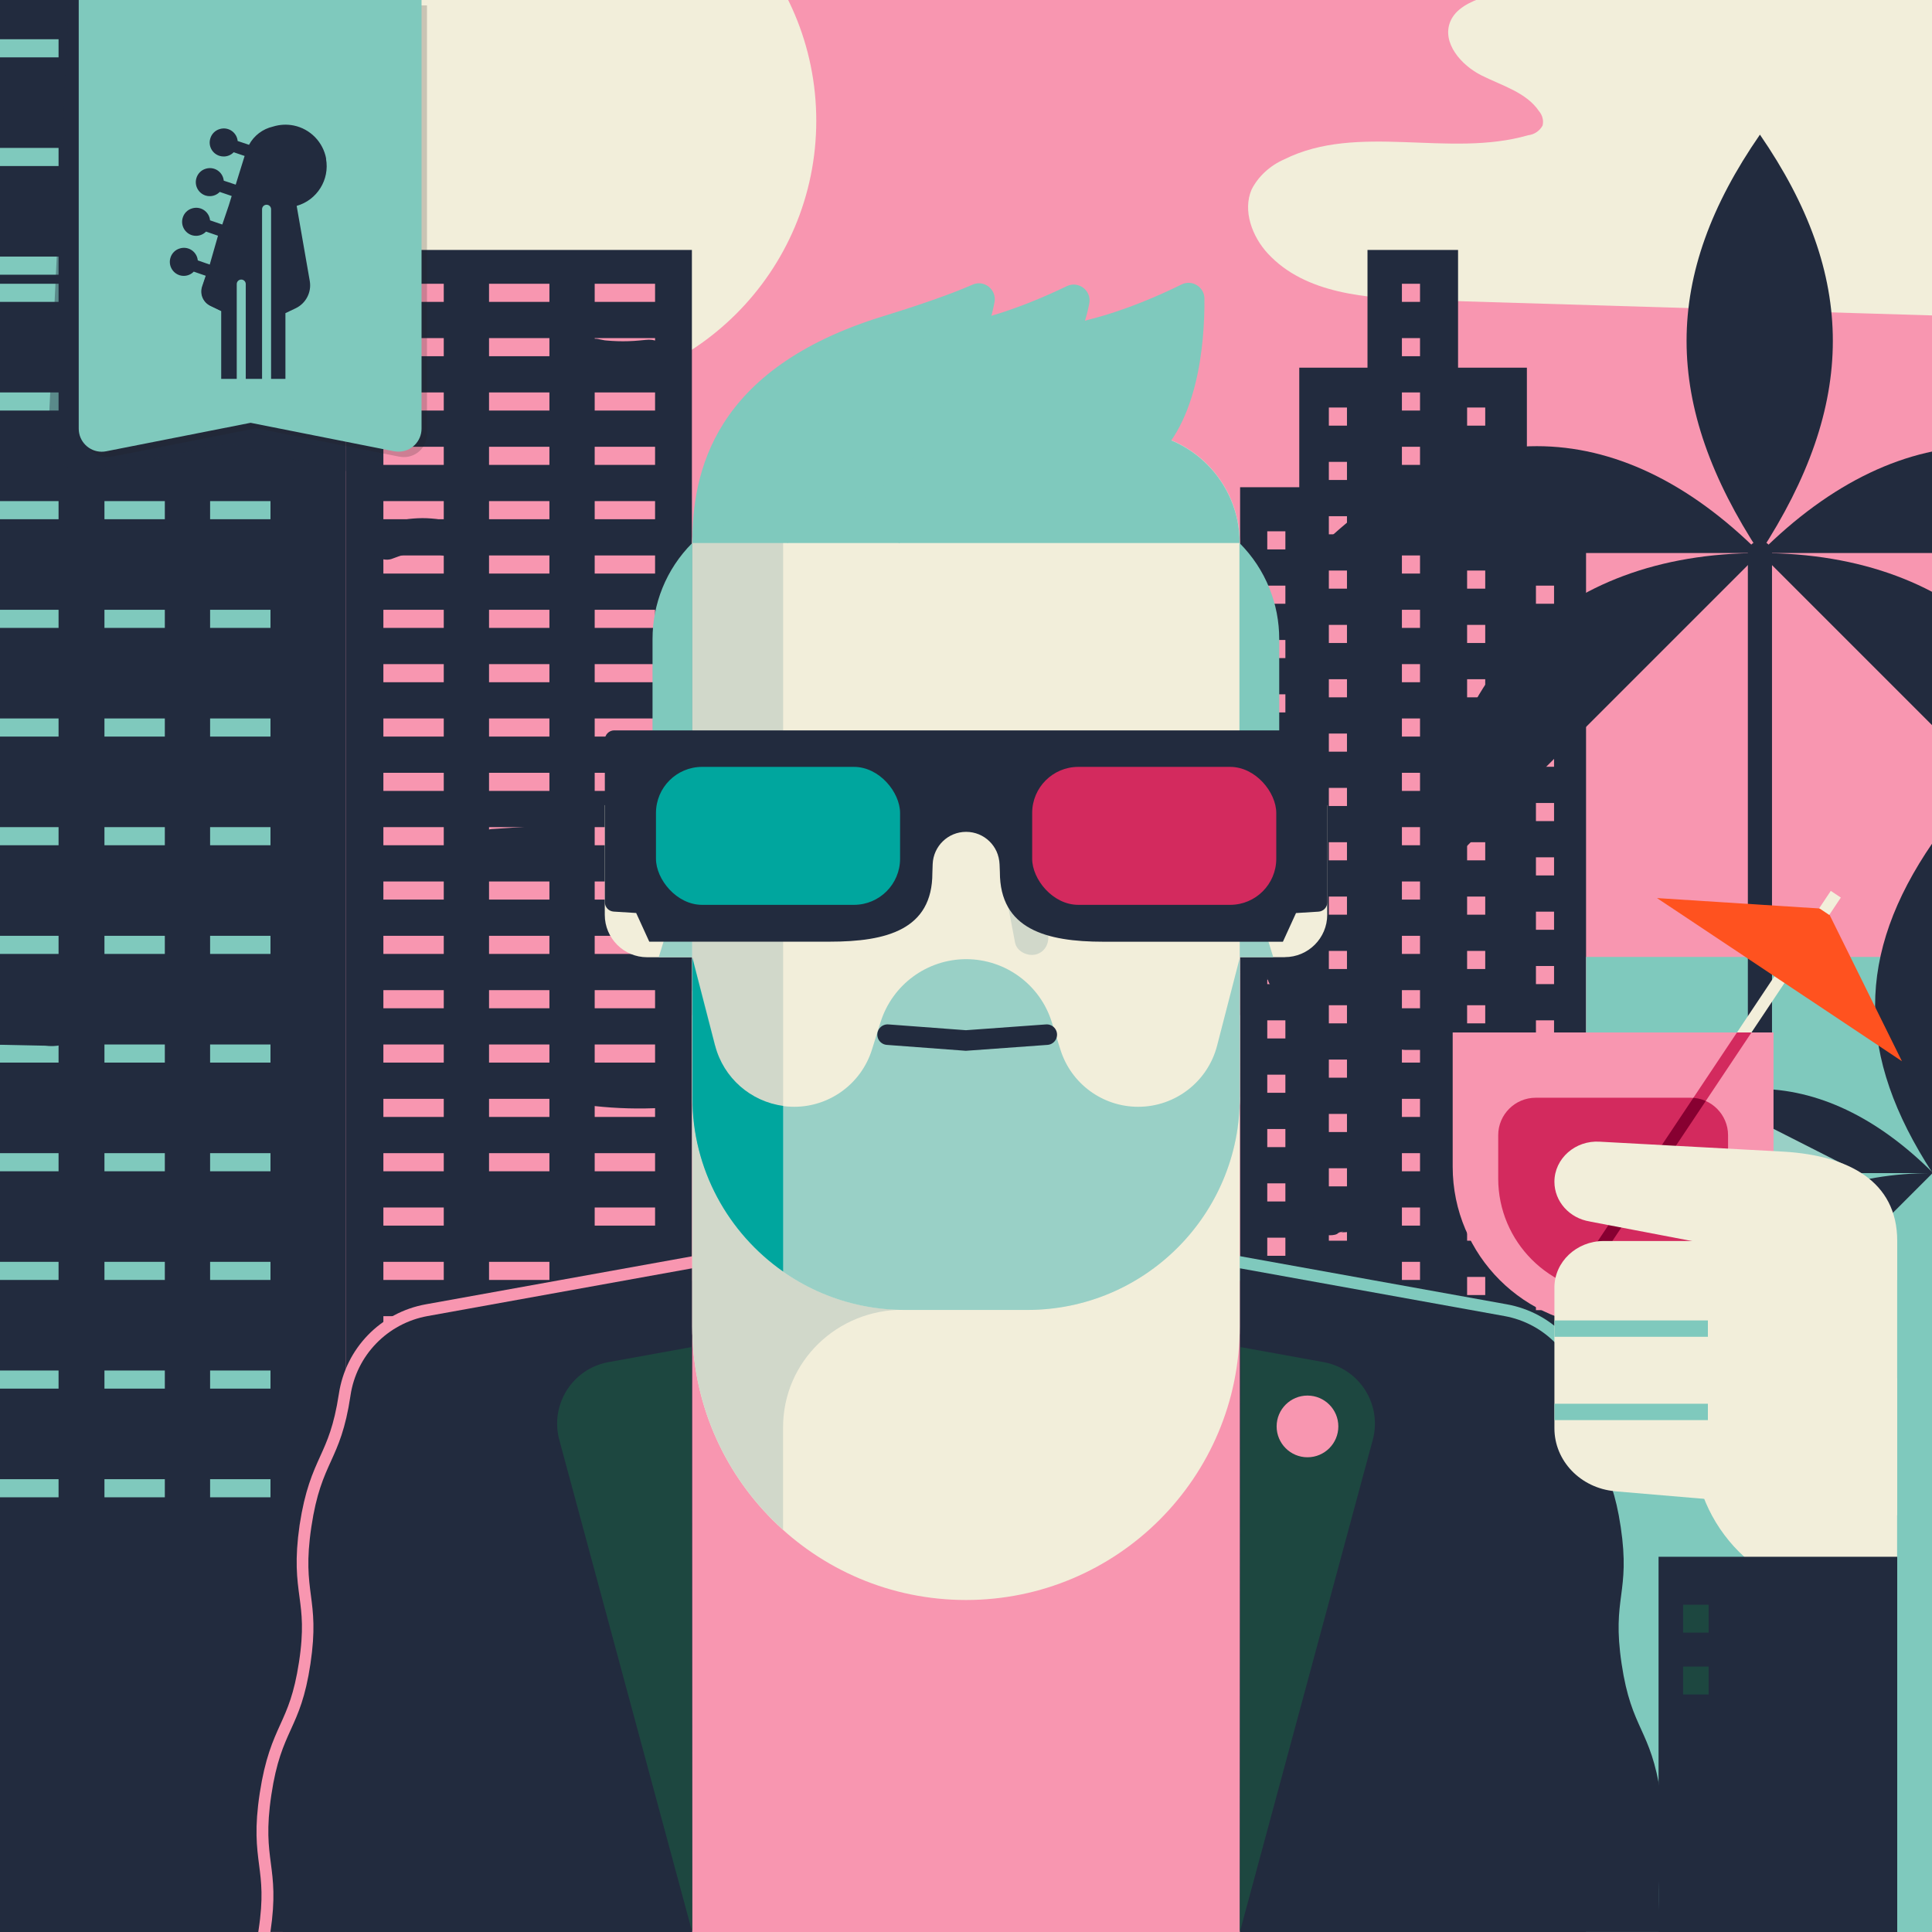<svg xmlns="http://www.w3.org/2000/svg" version="1.1" xmlns:xlink="http://www.w3.org/1999/xlink" viewBox="0 0 320 320"><rect x="0" y="0" width="320" height="320" fill="#808080" stroke="none"/><clipPath id="Amiga500_lores"><rect y="0" width="320" height="320"/></clipPath><g clip-path="url(#Amiga500_lores)"><g>
	<rect y="0" fill="#F896B0" width="320" height="320"/>
	<path fill="#F2EEDA" d="M270.9-4.4c-8.5-0.3-17.1,1-25.1,3.9c-2.3,0.8-4.7,1.9-5.6,4.1c-1.4,3.5,1.8,7.2,5.2,8.9
		c3.4,1.7,7.4,2.8,9.5,5.9c0.6,0.7,0.8,1.6,0.6,2.4c-0.5,0.9-1.4,1.5-2.4,1.6c-13.1,3.8-28.2-2.1-40.4,4c-2.3,1-4.3,2.8-5.4,5
		c-1.5,3.5,0.1,7.8,2.7,10.6c6.2,6.7,16.4,7.4,25.5,7.7l86.4,2.6c0.9,0.1,1.8,0,2.5-0.4c0.8-0.7,1.3-1.6,1.4-2.7
		c4.3-19.1-5.1-39.3-1.1-58.5"/>
	<circle fill="#F2EEDA" cx="90" cy="20" r="45.2"/>
	<rect x="205.4" y="80.7" fill="#222B3E" width="57.3" height="239.4"/>
	<rect x="215.2" y="60.9" fill="#222B3E" width="37.7" height="29.1"/>
	<rect x="226.5" y="41.4" fill="#222B3E" width="15" height="24.3"/>
	
		<line fill="none" stroke="#F896B0" stroke-width="3" stroke-miterlimit="10" stroke-dasharray="3,6" x1="233.7" y1="47" x2="233.7" y2="306.2"/>
	
		<line fill="none" stroke="#F896B0" stroke-width="3" stroke-miterlimit="10" stroke-dasharray="3,6" x1="221.6" y1="67.5" x2="221.6" y2="306.2"/>
	
		<line fill="none" stroke="#F896B0" stroke-width="3" stroke-miterlimit="10" stroke-dasharray="3,6" x1="244.5" y1="67.5" x2="244.5" y2="306.2"/>
	
		<line fill="none" stroke="#F896B0" stroke-width="3" stroke-miterlimit="10" stroke-dasharray="3,6" x1="255.9" y1="88" x2="255.9" y2="326.7"/>
	
		<line fill="none" stroke="#F896B0" stroke-width="3" stroke-miterlimit="10" stroke-dasharray="3,6" x1="211.4" y1="88" x2="211.4" y2="326.7"/>
	<rect y="-0.5" fill="#222B3E" width="57.3" height="320.5"/>
	<rect x="262.7" y="158.5" fill="#7FC9BD" width="57.3" height="161.5"/>
	<rect x="57.3" y="41.4" fill="#222B3E" width="57.3" height="278.6"/>
	<path fill="#222B3E" d="M217.6,91.6c23.6-23.6,50.3-23.6,73.9,0H217.6z"/>
	<path fill="#222B3E" d="M291.5,91.6c23.6-23.6,50.3-23.6,73.9,0H291.5z"/>
	<path fill="#222B3E" d="M291.5,91.6c33.4,0,54.2,20.8,54.2,54.2L291.5,91.6z"/>
	<path fill="#222B3E" d="M291.5,91.6c-33.4,0-54.2,20.8-54.2,54.2L291.5,91.6z"/>
	<path fill="#222B3E" d="M291.5,22.3L291.5,22.3c-16.2,23.4-16.2,44.6,0,69.3C307.6,66.9,307.6,45.7,291.5,22.3z"/>
	
		<line fill="none" stroke="#222B3E" stroke-width="4" stroke-linecap="round" stroke-miterlimit="10" x1="291.5" y1="91.6" x2="291.5" y2="320"/>
	<path fill="#222B3E" d="M261.9,194.3c18.6-18.6,39.7-18.6,58.3,0H261.9z"/>
	<path fill="#222B3E" d="M320.1,194.3c-26.3,0-42.7,16.4-42.7,42.7L320.1,194.3z"/>
	<path fill="#222B3E" d="M320.1,139.6L320.1,139.6c-12.7,18.5-12.7,35.2,0,54.7C332.9,174.8,332.9,158,320.1,139.6z"/>
	
		<line fill="none" stroke="#F896B0" stroke-width="10" stroke-miterlimit="10" stroke-dasharray="3,6" x1="86" y1="47" x2="86" y2="306.2"/>
	
		<line fill="none" stroke="#F896B0" stroke-width="10" stroke-miterlimit="10" stroke-dasharray="3,6" x1="68.5" y1="47" x2="68.5" y2="306.2"/>
	
		<line fill="none" stroke="#F896B0" stroke-width="10" stroke-miterlimit="10" stroke-dasharray="3,6" x1="103.5" y1="47" x2="103.5" y2="306.2"/>
	
		<line fill="none" stroke="#7FC9BD" stroke-width="10" stroke-miterlimit="10" stroke-dasharray="3,15" x1="22.3" y1="47" x2="22.3" y2="260.8"/>
	
		<line fill="none" stroke="#7FC9BD" stroke-width="10" stroke-miterlimit="10" stroke-dasharray="3,15" x1="4.7" y1="47" x2="4.7" y2="260.8"/>
	
		<line fill="none" stroke="#7FC9BD" stroke-width="10" stroke-miterlimit="10" stroke-dasharray="3,15" x1="39.8" y1="47" x2="39.8" y2="260.8"/>
	
		<line fill="none" stroke="#7FC9BD" stroke-width="10" stroke-miterlimit="10" stroke-dasharray="3,15" x1="22.3" y1="6.5" x2="22.3" y2="57.6"/>
	
		<line fill="none" stroke="#7FC9BD" stroke-width="10" stroke-miterlimit="10" stroke-dasharray="3,15" x1="4.7" y1="6.5" x2="4.7" y2="57.6"/>
	
		<line fill="none" stroke="#7FC9BD" stroke-width="10" stroke-miterlimit="10" stroke-dasharray="3,15" x1="39.8" y1="6.5" x2="39.8" y2="57.6"/>
	<path fill="#222B3E" d="M17.9,51.6h8.6c1.6,0,2.8-1.3,2.8-2.8S28.1,46,26.6,46h-8.6c-1.6,0-2.8,1.3-2.8,2.8S16.4,51.6,17.9,51.6z"
		/>
	<path fill="#222B3E" d="M45.8,105.5c-3.7-0.3-7.4,0.2-10.9,1.4c-1.5,0.4-2.4,1.9-2.1,3.4s1.9,2.4,3.4,2.1c0.1,0,0.1,0,0.2,0
		c1.5-0.5,3.1-0.9,4.7-1.1l-0.7,0.1c1.8-0.2,3.6-0.3,5.4-0.2c1.6,0,2.8-1.3,2.8-2.8C48.5,106.7,47.3,105.5,45.8,105.5L45.8,105.5z"
		/>
	<path fill="#222B3E" d="M49.4,107.6c-2.8-0.4-5.6-0.7-8.4-0.7c-1.6,0-2.8,1.3-2.8,2.8c0,1.6,1.3,2.8,2.8,2.8c2.3,0,4.5,0.2,6.8,0.5
		l-0.8-0.1l0.9,0.1c0.7,0.2,1.5,0.1,2.2-0.3c0.6-0.4,1.1-1,1.3-1.7c0.2-0.7,0.1-1.5-0.3-2.2C50.7,108.2,50.1,107.7,49.4,107.6
		L49.4,107.6z"/>
	<path fill="#222B3E" d="M-2.1,173l9.6,0.2c0.9,0.1,1.7,0.1,2.6-0.1c1.3-0.3,2.3-1.4,2.5-2.8c0.2-1.5-0.8-3-2.3-3.4
		c-1.6-0.5-3.3,0.4-3.7,2c0,0,0,0.1,0,0.1c-0.4,1.5,0.5,3,2,3.5c1.5,0.4,3-0.5,3.5-2v-0.1l-0.7,1.3v-0.1l-1.3,0.7l-3-1.7v-1.5
		c0.2-0.9,1.1-1.6,2-1.6H8.2H6.8l-3-0.1l-5.9-0.1c-1.6,0-2.8,1.3-2.8,2.8C-4.9,171.8-3.6,173-2.1,173L-2.1,173z"/>
	<path fill="#222B3E" d="M210,162.2l0.3,0.1l-0.7-0.3c0.2,0.1,0.4,0.2,0.6,0.3l-0.6-0.4c0.2,0.1,0.3,0.3,0.5,0.5l-0.4-0.6
		c0.1,0.2,0.3,0.4,0.3,0.6l-0.3-0.7C209.8,161.9,209.9,162.1,210,162.2c0.1,0.7,0.6,1.3,1.2,1.7c0.3,0.2,0.7,0.3,1,0.3
		c0.4,0.1,0.8,0.1,1.1,0l0.7-0.3c0.4-0.2,0.8-0.6,1-1l0.3-0.7c0.1-0.5,0.1-1,0-1.5c0-0.1-0.1-0.2-0.1-0.3c-0.1-0.3-0.2-0.6-0.3-0.8
		l-0.1-0.2c-0.1-0.1-0.1-0.2-0.2-0.3c-0.2-0.3-0.4-0.6-0.7-0.8c-0.1-0.1-0.2-0.2-0.3-0.3c-0.3-0.2-0.6-0.4-0.9-0.6
		c-0.2-0.1-0.4-0.2-0.6-0.3c-0.2-0.1-0.5-0.2-0.7-0.3c-0.4-0.1-0.8-0.1-1.1,0c-0.4,0-0.7,0.1-1,0.3c-0.3,0.2-0.6,0.4-0.8,0.7
		c-0.2,0.3-0.4,0.6-0.5,1l-0.1,0.8c0,0.5,0.1,1,0.4,1.4l0.4,0.6c0.3,0.3,0.8,0.6,1.3,0.7V162.2z"/>
	<path fill="#222B3E" d="M232.8,173.9h3.8c0.7,0,1.5-0.3,2-0.8c0.3-0.2,0.5-0.6,0.6-0.9c0.2-0.3,0.3-0.7,0.2-1.1
		c0-0.7-0.3-1.5-0.8-2c-0.5-0.5-1.3-0.8-2-0.8h-3.8c-0.7,0-1.5,0.3-2,0.8c-0.3,0.3-0.5,0.6-0.6,0.9c-0.2,0.3-0.3,0.7-0.2,1.1
		c0,0.7,0.3,1.5,0.8,2C231.3,173.6,232,173.9,232.8,173.9L232.8,173.9z"/>
	<path fill="#222B3E" d="M221.7,204.2l0.4-0.2l-0.7,0.3c0.4-0.2,0.7-0.3,1.1-0.3L221.7,204.2c0.4-0.1,0.7-0.1,1-0.1
		c0.4,0,0.8-0.1,1.1-0.2c0.3-0.1,0.7-0.3,0.9-0.6c0.3-0.2,0.5-0.6,0.6-0.9c0.2-0.3,0.3-0.7,0.2-1.1l-0.1-0.8
		c-0.1-0.5-0.4-0.9-0.7-1.2l-0.6-0.4c-0.4-0.3-0.9-0.4-1.4-0.4c-0.7,0-1.3,0-2,0.2c-0.2,0-0.4,0.1-0.6,0.2c-0.4,0.2-0.8,0.3-1.2,0.5
		c-0.3,0.2-0.6,0.4-0.8,0.7c-0.3,0.3-0.4,0.6-0.5,1c-0.1,0.4-0.1,0.8-0.1,1.1c0,0.4,0.1,0.7,0.3,1l0.4,0.6c0.3,0.3,0.8,0.6,1.2,0.7
		l0.8,0.1C220.9,204.6,221.4,204.5,221.7,204.2L221.7,204.2z"/>
	<path fill="#222B3E" d="M64.8,92.6c0.8-0.3,1.6-0.6,2.4-0.8c0.4,0,0.8-0.1,1.3-0.2c-0.5,0.1-0.5,0.1-0.2,0h0.3h0.6
		c0.4,0,0.8,0,1.3,0h0.6c0.2,0,0.5,0.1,0.7,0.1h-0.3h0.3l0.7,0.1c0.4,0.1,0.8,0.2,1.2,0.3c1.5,0.4,3.1-0.5,3.5-2
		c0.4-1.5-0.5-3.1-2-3.5c-3.9-1.2-8.1-1-11.9,0.5c-0.7,0.2-1.3,0.7-1.7,1.3c-0.8,1.3-0.3,3.1,1,3.9C63.3,92.7,64.1,92.8,64.8,92.6
		L64.8,92.6z"/>
	<path fill="#222B3E" d="M97.7,61.8c3.5,0.6,7.1,0.6,10.7,0c0.7-0.2,1.3-0.7,1.7-1.3c0.4-0.7,0.5-1.4,0.3-2.2
		c-0.2-0.7-0.7-1.3-1.3-1.7c-0.7-0.3-1.4-0.4-2.2-0.3l-0.9,0.1l0.8-0.1c-2.4,0.3-4.8,0.3-7.3,0l0.8,0.1l-1-0.2
		c-0.7-0.2-1.5-0.1-2.2,0.3c-0.6,0.4-1.1,1-1.3,1.7C95.4,59.8,96.2,61.3,97.7,61.8L97.7,61.8z"/>
	<path fill="#222B3E" d="M81.7,142.9l9.1-0.6c0.7,0,1.5-0.3,2-0.8c0.5-0.5,0.8-1.3,0.8-2c0-1.6-1.3-2.8-2.8-2.8l-9.1,0.6
		c-0.7,0-1.5,0.3-2,0.8c-1.1,1.1-1.1,2.9,0,4C80.3,142.6,81,142.9,81.7,142.9z"/>
	<path fill="#222B3E" d="M98.5,183.2c3.7,0.4,7.4,0.5,11.1,0.3c1.6,0,2.8-1.3,2.8-2.8c0-1.6-1.3-2.8-2.8-2.8
		c-3.7,0.2-7.4,0.1-11.1-0.3c-0.7,0-1.5,0.3-2,0.8c-0.5,0.5-0.8,1.2-0.8,2c0,0.8,0.3,1.5,0.8,2C97,182.8,97.7,183.1,98.5,183.2z"/>
	<path fill="#222B3E" d="M81.3,204.1c0.9-0.1,1.8-0.1,2.7,0h0.8c0.1,0,0.5,0,0.6,0.1h-0.2h0.3l0.7,0.1c0.9,0.2,1.8,0.4,2.6,0.7
		l0.5,0.2c0.2,0.1,1,0.3,0.2,0.1c0.4,0.2,0.8,0.3,1.2,0.6c1.3,0.8,3.1,0.3,3.9-1c0.8-1.3,0.3-3.1-1-3.9l0,0
		c-3.8-1.9-8.1-2.8-12.3-2.5c-1.6,0-2.8,1.3-2.8,2.8S79.7,204.1,81.3,204.1z"/>
	<path fill="#222B3E" d="M94.7,198c-0.2-0.3-0.5-0.6-0.7-0.9c-0.2-0.2-0.5-0.4-0.7-0.6l-0.2-0.1c-0.4-0.2-0.7-0.3-1.1-0.5
		c-0.3-0.1-0.6-0.1-0.8-0.2c-0.3,0-0.6-0.1-0.8-0.1c-0.4,0-0.8,0.1-1.2,0.2c-0.4,0.1-0.8,0.2-1.1,0.4c-0.3,0.2-0.7,0.4-1,0.7
		c-0.3,0.2-0.5,0.6-0.6,0.9c-0.4,1.1-0.2,2.3,0.6,3.1c0.5,0.5,1.2,0.8,2,0.8l0.8-0.1c0.5-0.1,0.9-0.4,1.2-0.7l0,0l-0.6,0.4
		c0.1-0.1,0.3-0.2,0.5-0.3l-0.7,0.3c0.2-0.1,0.4-0.1,0.6-0.1l-0.8,0.1c0.2,0,0.4,0,0.7,0l-0.7-0.1c0.2,0,0.4,0.1,0.6,0.2l-0.7-0.3
		c0.2,0.1,0.3,0.2,0.5,0.3l-0.6-0.4c0.1,0.1,0.3,0.2,0.4,0.4l-0.4-0.6l0.1,0.1c0.2,0.3,0.4,0.6,0.7,0.8c0.6,0.5,1.3,0.7,2.1,0.6
		c0.4,0,0.7-0.1,1-0.3c0.6-0.4,1.1-1,1.3-1.7l0.1-0.7C95,198.9,94.8,198.4,94.7,198L94.7,198z"/>
	<path fill="#222B3E" d="M97.7,212l9.2,1.7c0.7,0.2,1.5,0.1,2.2-0.3c1.3-0.8,1.8-2.5,1-3.9c-0.4-0.6-1-1.1-1.7-1.3l-9.2-1.7
		c-0.7-0.2-1.5-0.1-2.2,0.3c-0.6,0.4-1.1,1-1.3,1.7C95.3,210.1,96.2,211.6,97.7,212L97.7,212z"/>
	<path fill="#222B3E" stroke="#F896B0" stroke-width="4" stroke-linecap="square" stroke-miterlimit="10" d="M44.8,320
		c1.7-11.1-1.5-11.6,0.2-22.7c1.7-11.1,4.8-10.6,6.5-21.7c1.7-11.1-1.5-11.6,0.1-22.7c1.7-11.1,4.8-10.6,6.5-21.7
		c1-6.7,6.1-12,12.8-13.2l43.8-7.9"/>
	<path fill="#222B3E" stroke="#7FC9BD" stroke-width="4" stroke-linecap="square" stroke-miterlimit="10" d="M275.2,320
		c-1.7-11.1,1.5-11.6-0.1-22.7c-1.7-11.1-4.8-10.6-6.5-21.7c-1.7-11.1,1.5-11.6-0.1-22.7c-1.6-11.1-4.8-10.6-6.5-21.7
		c-1-6.7-6.1-12-12.8-13.2l-43.8-7.9"/>
</g><defs><clipPath id="b"><path d="M114.67,181.78c0,19.43,15.75,35.19,35.19,35.19h20.3c19.43,0,35.19-15.75,35.19-35.19l.02-23.23-3.78,14.64c-1.54,5.96-6.92,10.13-13.07,10.13h0c-5.9,0-11.12-3.83-12.88-9.46l-1.44-4.59c-1.94-6.19-7.68-10.4-14.17-10.4h0c-6.48,0-12.21,4.21-14.17,10.4l-1.44,4.59c-1.77,5.63-6.99,9.46-12.88,9.46h0c-6.16,0-11.54-4.17-13.07-10.13l-3.78-14.64,.02,23.23h-.02Z" style="fill:none;"/></clipPath><clipPath id="c"><path d="M193.99,72.92c4.85-7.08,5.54-17.66,5.5-23.47,0-1.94-2.05-3.19-3.79-2.34-3.53,1.74-9.25,4.27-15.16,5.77-.28,.07-.55,.15-.82,.23,.3-1.02,.54-1.98,.71-2.86,.41-2.12-1.78-3.8-3.73-2.86-3.12,1.5-7.64,3.48-12.47,4.91,.21-.8,.4-1.57,.52-2.27,.38-2.09-1.7-3.76-3.64-2.9-3.56,1.57-9.12,3.49-14.72,5.2-28.39,8.71-31.69,26.04-31.69,37.59h90.66c0-7.67-4.68-14.24-11.35-17.01h-.02Z" style="fill:none;"/></clipPath></defs><path d="M261.96,231.17c1.66,11.1,4.82,10.63,6.48,21.73,1.66,11.11-1.51,11.57,.15,22.68s4.82,10.63,6.48,21.73c1.66,11.11-1.51,11.57,.15,22.68h-69.86v-109.92l43.82,7.91c6.65,1.2,11.79,6.5,12.78,13.17" style="fill:#222b3e;"/><path d="M58.05,231.17c-1.66,11.1-4.82,10.63-6.48,21.73-1.66,11.11,1.51,11.57-.15,22.68-1.66,11.11-4.82,10.63-6.48,21.73-1.66,11.1,1.51,11.57-.15,22.68H114.65v-109.92l-43.82,7.91c-6.65,1.2-11.79,6.5-12.78,13.17" style="fill:#222b3e;"/><path d="M212.81,158.54h-9.7v-25.19h16.72v18.16c0,3.87-3.15,7.02-7.02,7.02Z" style="fill:#f2eeda;"/><polygon points="203.11 133.36 203.11 158.54 210.89 158.54 203.11 133.36" style="fill:#99d0c6;"/><path d="M100.17,133.36h16.72v25.19h-9.7c-3.87,0-7.02-3.15-7.02-7.02v-18.16h0Z" style="fill:#f2eeda;"/><polygon points="116.89 133.36 116.89 158.54 109.11 158.54 116.89 133.36" style="fill:#99d0c6;"/><rect x="114.67" y="210.08" width="90.66" height="109.92" style="fill:#F896B0;"/><path d="M205.34,168.14v51.53c0,25.04-20.3,45.34-45.34,45.34h0c-25.04,0-45.34-20.3-45.34-45.34v-51.53h90.67Z" style="fill:#f2eeda;"/><path d="M129.7,181.78v-17.66h-15.04v55.55c0,13.39,5.8,25.41,15.04,33.71v-16.96c0-10.94,8.99-19.55,19.93-19.48h20.52c19.43,0,35.19-15.75,35.19-35.19h-75.64v.02h0Z" style="fill:#d1d8ca;"/><path d="M133.09,71.51h53.84c10.16,0,18.41,8.25,18.41,18.41v91.84c0,19.42-15.76,35.19-35.19,35.19h-20.3c-19.42,0-35.19-15.76-35.19-35.19V89.94c0-10.16,8.25-18.41,18.41-18.41h.01Z" style="fill:#f2eeda;"/><path d="M164,135.63c1.48,6.81,2.84,13.63,4.12,20.47,.28,1.5,2.09,2.35,3.48,1.98,1.57-.43,2.25-1.96,1.98-3.48-1.28-6.84-2.65-13.67-4.12-20.47-.33-1.49-2.07-2.36-3.48-1.98-1.54,.42-2.29,1.98-1.98,3.48h0Z" style="fill:#d1d8ca;"/><path d="M114.67,89.94v91.84c0,11.93,5.95,22.48,15.04,28.83V71.84c-8.56,1.59-15.04,9.08-15.04,18.1Z" style="fill:#d1d8ca;"/><path d="M114.67,89.94c0-10.17,8.24-18.41,18.41-18.41h53.84c10.17,0,18.41,8.24,18.41,18.41H114.67Z" style="fill:#7fc9bd;"/><path d="M114.67,181.78c0,19.43,15.75,35.19,35.19,35.19h20.3c19.43,0,35.19-15.75,35.19-35.19l.02-23.23-3.78,14.64c-1.54,5.96-6.92,10.13-13.07,10.13h0c-5.9,0-11.12-3.83-12.88-9.46l-1.44-4.59c-1.94-6.19-7.68-10.4-14.17-10.4h0c-6.48,0-12.21,4.21-14.17,10.4l-1.44,4.59c-1.77,5.63-6.99,9.46-12.88,9.46h0c-6.16,0-11.54-4.17-13.07-10.13l-3.78-14.64,.02,23.23h-.02Z" style="fill:#99d0c6;"/><path d="M118.43,173.18l-3.78-14.64,.02,23.23c0,11.93,5.95,22.48,15.04,28.83v-27.43c-5.37-.72-9.88-4.63-11.27-9.99h-.01Z" style="fill:#00a69e;"/><path d="M114.67,121.75v-31.82c-4.39,4.39-6.59,10.15-6.59,15.91v17.05l6.59-1.14h0Z" style="fill:#7fc9bd;"/><path d="M205.29,121.75v-31.82c4.39,4.39,6.59,10.15,6.59,15.91v17.05l-6.59-1.14h0Z" style="fill:#7fc9bd;"/><path d="M114.67,89.94c0-11.55,3.3-28.88,31.69-37.59,5.6-1.72,11.16-3.63,14.72-5.2,1.94-.86,4.02,.81,3.64,2.9-.85,4.65-3.39,11.73-10.85,16.8l-39.21,23.1h.01Z" style="fill:#7fc9bd;"/><path d="M130.4,89.94c0-16.36,8-31.06,31.69-37.05,5.61-1.42,11.03-3.77,14.6-5.49,1.95-.94,4.13,.73,3.73,2.86-.89,4.65-3.47,11.59-10.8,16.58l-39.21,23.1h0Z" style="fill:#7fc9bd;"/><path d="M148.85,89.94c0-16.36,8-31.06,31.69-37.05,5.92-1.5,11.63-4.03,15.16-5.77,1.74-.86,3.78,.4,3.79,2.34,.06,7.26-1,21.91-9.89,27.95l-40.74,12.53h-.01Z" style="fill:#7fc9bd;"/><path d="M114.65,319.99l-22.01-81.49c-1.58-5.86,2.18-11.81,8.15-12.89l13.74-2.49,.12,96.88Z" style="fill:#1d4740;"/><g style="clip-path:url(#b);"><g><line x1="159.98" y1="156.05" x2="159.98" y2="217.49" style="fill:none; stroke:#f2eeda; stroke-miterlimit:10;"/><line x1="170.18" y1="158.57" x2="170.18" y2="217.49" style="fill:none; stroke:#f2eeda; stroke-miterlimit:10;"/><line x1="180.39" y1="174.58" x2="180.39" y2="216.1" style="fill:none; stroke:#f2eeda; stroke-miterlimit:10;"/><line x1="189.67" y1="179.79" x2="189.67" y2="215.92" style="fill:none; stroke:#f2eeda; stroke-miterlimit:10;"/><line x1="198.72" y1="171.52" x2="198.72" y2="209.17" style="fill:none; stroke:#f2eeda; stroke-miterlimit:10;"/><line x1="121.23" y1="170.09" x2="121.23" y2="209.17" style="fill:none; stroke:#dce1d7; stroke-miterlimit:10;"/><line x1="130.29" y1="178" x2="130.29" y2="215.92" style="fill:none; stroke:#f2eeda; stroke-miterlimit:10;"/><line x1="139.57" y1="174.58" x2="139.57" y2="216.1" style="fill:none; stroke:#f2eeda; stroke-miterlimit:10;"/><line x1="149.77" y1="158.93" x2="149.77" y2="217.49" style="fill:none; stroke:#f2eeda; stroke-miterlimit:10;"/></g></g><polyline points="147.01 171.37 159.98 172.34 173.38 171.37" style="fill:none; stroke:#222b3e; stroke-linecap:round; stroke-miterlimit:10; stroke-width:3.4px;"/><g style="clip-path:url(#c);"><g><path d="M129.11,89.94c0-16.36,8-31.06,31.69-37.05,5.61-1.42,11.03-3.77,14.6-5.49" style="fill:none; stroke:#00a69e; stroke-miterlimit:10;"/><path d="M147.57,89.94c0-16.36,8-31.06,31.69-37.05,5.61-1.42,11.03-3.77,14.6-5.49" style="fill:none; stroke:#00a69e; stroke-miterlimit:10;"/><path d="M166.02,89.94c0-16.36,8-31.06,31.69-37.05,5.61-1.42,11.03-3.77,14.6-5.49" style="fill:none; stroke:#00a69e; stroke-miterlimit:10;"/></g></g><path d="M205.36,319.99l22.01-81.49c1.58-5.86-2.18-11.81-8.15-12.89l-13.74-2.49-.12,96.88Z" style="fill:#1d4740;"/><rect width="320" height="319.99" style="fill:none;"/><rect width="320" height="320" fill="none"/>
    <circle cx="216.56" cy="236.26" r="5.11" fill="#F896B0"/><defs><clipPath id="b"><path d="M267.18,219.79h0c-14.66,0-26.57-11.9-26.57-26.55v-22.23h53.14v22.23c0,14.65-11.91,26.55-26.57,26.55h.01Z" fill="none"/></clipPath><clipPath id="c"><path d="M267.18,214.21h0c-10.51,0-19.03-8.53-19.03-19.02v-7.16c0-3.43,2.79-6.21,6.22-6.21h25.63c3.43,0,6.22,2.79,6.22,6.21v7.16c0,10.5-8.53,19.02-19.03,19.02h0Z" fill="none"/></clipPath></defs><rect width="320" height="319.7" fill="none"/><path d="M305.88,193.13l-23.2-11.77c-3.62-1.85-8-.43-9.54,3.11h0c-1.3,2.99-.11,6.53,2.79,8.37l36.92,27.78" fill="#99d0c6"/><line x1="301.82" y1="151.64" x2="264.18" y2="208.06" fill="none" stroke="#f2eeda" stroke-miterlimit="10" stroke-width="2"/><polygon points="302.55 150.55 274.45 148.75 294.74 162.26 315.02 175.77 302.55 150.55" fill="#ff521f"/><path d="M267.18,219.79h0c-14.66,0-26.57-11.9-26.57-26.55v-22.23h53.14v22.23c0,14.65-11.91,26.55-26.57,26.55h.01Z" fill="#f896b0"/><g clip-path="url(#b)"><line x1="301.82" y1="151.64" x2="264.18" y2="208.06" fill="none" stroke="#d32a5e" stroke-miterlimit="10" stroke-width="2"/></g><path d="M267.18,214.21h0c-10.51,0-19.03-8.53-19.03-19.02v-7.16c0-3.43,2.79-6.21,6.22-6.21h25.63c3.43,0,6.22,2.79,6.22,6.21v7.16c0,10.5-8.53,19.02-19.03,19.02h0Z" fill="#d32a5e"/><g clip-path="url(#c)"><line x1="301.82" y1="151.64" x2="264.18" y2="208.06" fill="none" stroke="#870031" stroke-miterlimit="10" stroke-width="2"/></g><line x1="304.07" y1="148.11" x2="302.15" y2="150.99" fill="none" stroke="#f2eeda" stroke-miterlimit="10" stroke-width="2"/><path d="M267.45,247l46.78,3.97v-45.42h-48.61c-4.5,0-8.16,3.45-8.16,7.71v23.31c0,5.39,4.32,9.89,9.99,10.42h0Z" fill="#f2eeda"/><path d="M263.36,202.33l50.88,9.72v-6.52h0c0-9.92-8.14-14.11-18.62-14.77l-30.65-1.66c-4.06-.26-7.51,2.8-7.51,6.64h0c0,3.26,2.49,6.05,5.89,6.58h0Z" fill="#f2eeda"/><path d="M314.23,264.59h-7.94c-14.25,0-25.81-11.55-25.81-25.78v-10.55h33.74v36.33h0Z" fill="#f2eeda"/><line x1="257.47" y1="220.06" x2="282.88" y2="220.06" fill="none" stroke="#7fc9bd" stroke-miterlimit="10" stroke-width="2.71"/><line x1="257.47" y1="233.86" x2="282.88" y2="233.86" fill="none" stroke="#7fc9bd" stroke-miterlimit="10" stroke-width="2.71"/><rect x="274.71" y="257.85" width="39.53" height="62.15" fill="#222b3e"/><line x1="280.89" y1="265.8" x2="280.89" y2="270.41" fill="none" stroke="#1d4740" stroke-linejoin="round" stroke-width="4.23"/><line x1="280.89" y1="276.04" x2="280.89" y2="280.66" fill="none" stroke="#1d4740" stroke-linejoin="round" stroke-width="4.23"/><rect width="320" height="320" fill="none"/><path d="M101.75,120.97c-.87,0-1.57,.7-1.57,1.57v26.88c0,.84,.64,1.52,1.48,1.57l3.71,.23,2.17,4.75h29.9c9.38,0,16.99-1.98,16.99-11.36l.05-1.49c.12-2.97,2.54-5.34,5.54-5.34s5.42,2.37,5.54,5.34l.05,1.32c0,9.47,7.68,11.54,17.16,11.54h29.72l2.17-4.75,3.71-.23c.84-.05,1.48-.73,1.48-1.57v-26.88c0-.87-.7-1.57-1.57-1.57H101.75Z" fill="#222b3e"/><rect x="108.65" y="127.02" width="40.43" height="22.85" rx="7.64" ry="7.64" fill="#00a69e"/><rect x="170.96" y="127.02" width="40.43" height="22.85" rx="7.64" ry="7.64" fill="#d32a5e"/><g transform="translate(8, 0) scale(0.9)">
        <g opacity=".4">
            <path d="M53,86.45l-19.99-4.88-24.56,5.03c-1.5,.34-3.07,.19-4.48-.44-2.56-1.24-4.13-3.91-3.96-6.75L3.83,0h62.18l-3.55,79.42c-.17,4.18-3.7,7.43-7.88,7.26-.53-.02-1.06-.1-1.58-.23Z"
                  fill="#222b3e"/>
        </g>
        <path d="M64.63,84.05l-26.4-5.24-26.57,5.24c-2.29,.46-4.52-1.03-4.98-3.33-.05-.27-.08-.55-.08-.83V1h63.09V79.88c0,2.34-1.89,4.24-4.23,4.24-.28,0-.57-.03-.84-.08h.01Z"
              fill="#231f20" opacity=".2"/>
        <path d="M63.63,83.05l-26.4-5.24-26.57,5.24c-2.29,.46-4.52-1.03-4.98-3.33-.05-.27-.08-.55-.08-.83V0h63.09V78.88c0,2.34-1.89,4.24-4.23,4.24-.28,0-.57-.03-.84-.08h.01Z"
              fill="#7fc9bd"/>
        <path d="M29.04,50.77l-.66,1.96c-.47,1.4,.17,2.92,1.5,3.56l2.01,.97" fill="#222b3e"/>
        <path d="M51.14,29.23c-.55-3.07-2.91-5.5-5.96-6.13-1.28-.26-2.6-.19-3.84,.2-1.88,.43-3.49,1.65-4.4,3.35l-2.09-.7c-.14-1.41-1.39-2.44-2.8-2.3-.17,.02-.34,.05-.5,.1-.84,.24-1.5,.9-1.74,1.75-.41,1.36,.36,2.78,1.72,3.19,.24,.07,.49,.11,.75,.11,.69,0,1.36-.28,1.84-.78l2.01,.68-1.64,5.28-2.2-.73c-.14-1.41-1.39-2.44-2.8-2.3-.17,.02-.34,.05-.5,.1-.84,.24-1.5,.9-1.74,1.75-.4,1.36,.38,2.79,1.74,3.2,.23,.07,.48,.1,.72,.1,.69,0,1.36-.28,1.84-.78l2.2,.75-.54,1.75-1.19,3.5-2.25-.77c-.14-1.41-1.39-2.44-2.8-2.3-.17,.02-.34,.05-.5,.1-.84,.24-1.5,.9-1.74,1.75-.4,1.36,.38,2.79,1.74,3.2,.23,.07,.48,.1,.72,.1,.69,0,1.36-.28,1.84-.78l2.2,.76h0l-1.52,5.31-2.2-.77c-.14-1.41-1.39-2.44-2.8-2.3-.17,.02-.34,.05-.5,.1-.84,.24-1.5,.9-1.74,1.75-.4,1.36,.38,2.79,1.74,3.2,.23,.07,.48,.1,.72,.1,.69,0,1.36-.28,1.84-.78l2.2,.76h0l-.66,1.96c-.47,1.4,.17,2.92,1.5,3.56l2.01,.97v12.49h2.86v-17.45c0-.46,.37-.83,.83-.83s.83,.37,.83,.83v17.45h3v-31.22c0-.46,.37-.83,.83-.83s.83,.37,.83,.83v31.22h2.64v-12.1l1.87-.89c1.9-.9,2.97-2.96,2.61-5.03l-2.41-13.82c3.76-1.07,6.1-4.82,5.4-8.67h.04Z"
              fill="#222b3e"/>
    </g></g></svg>